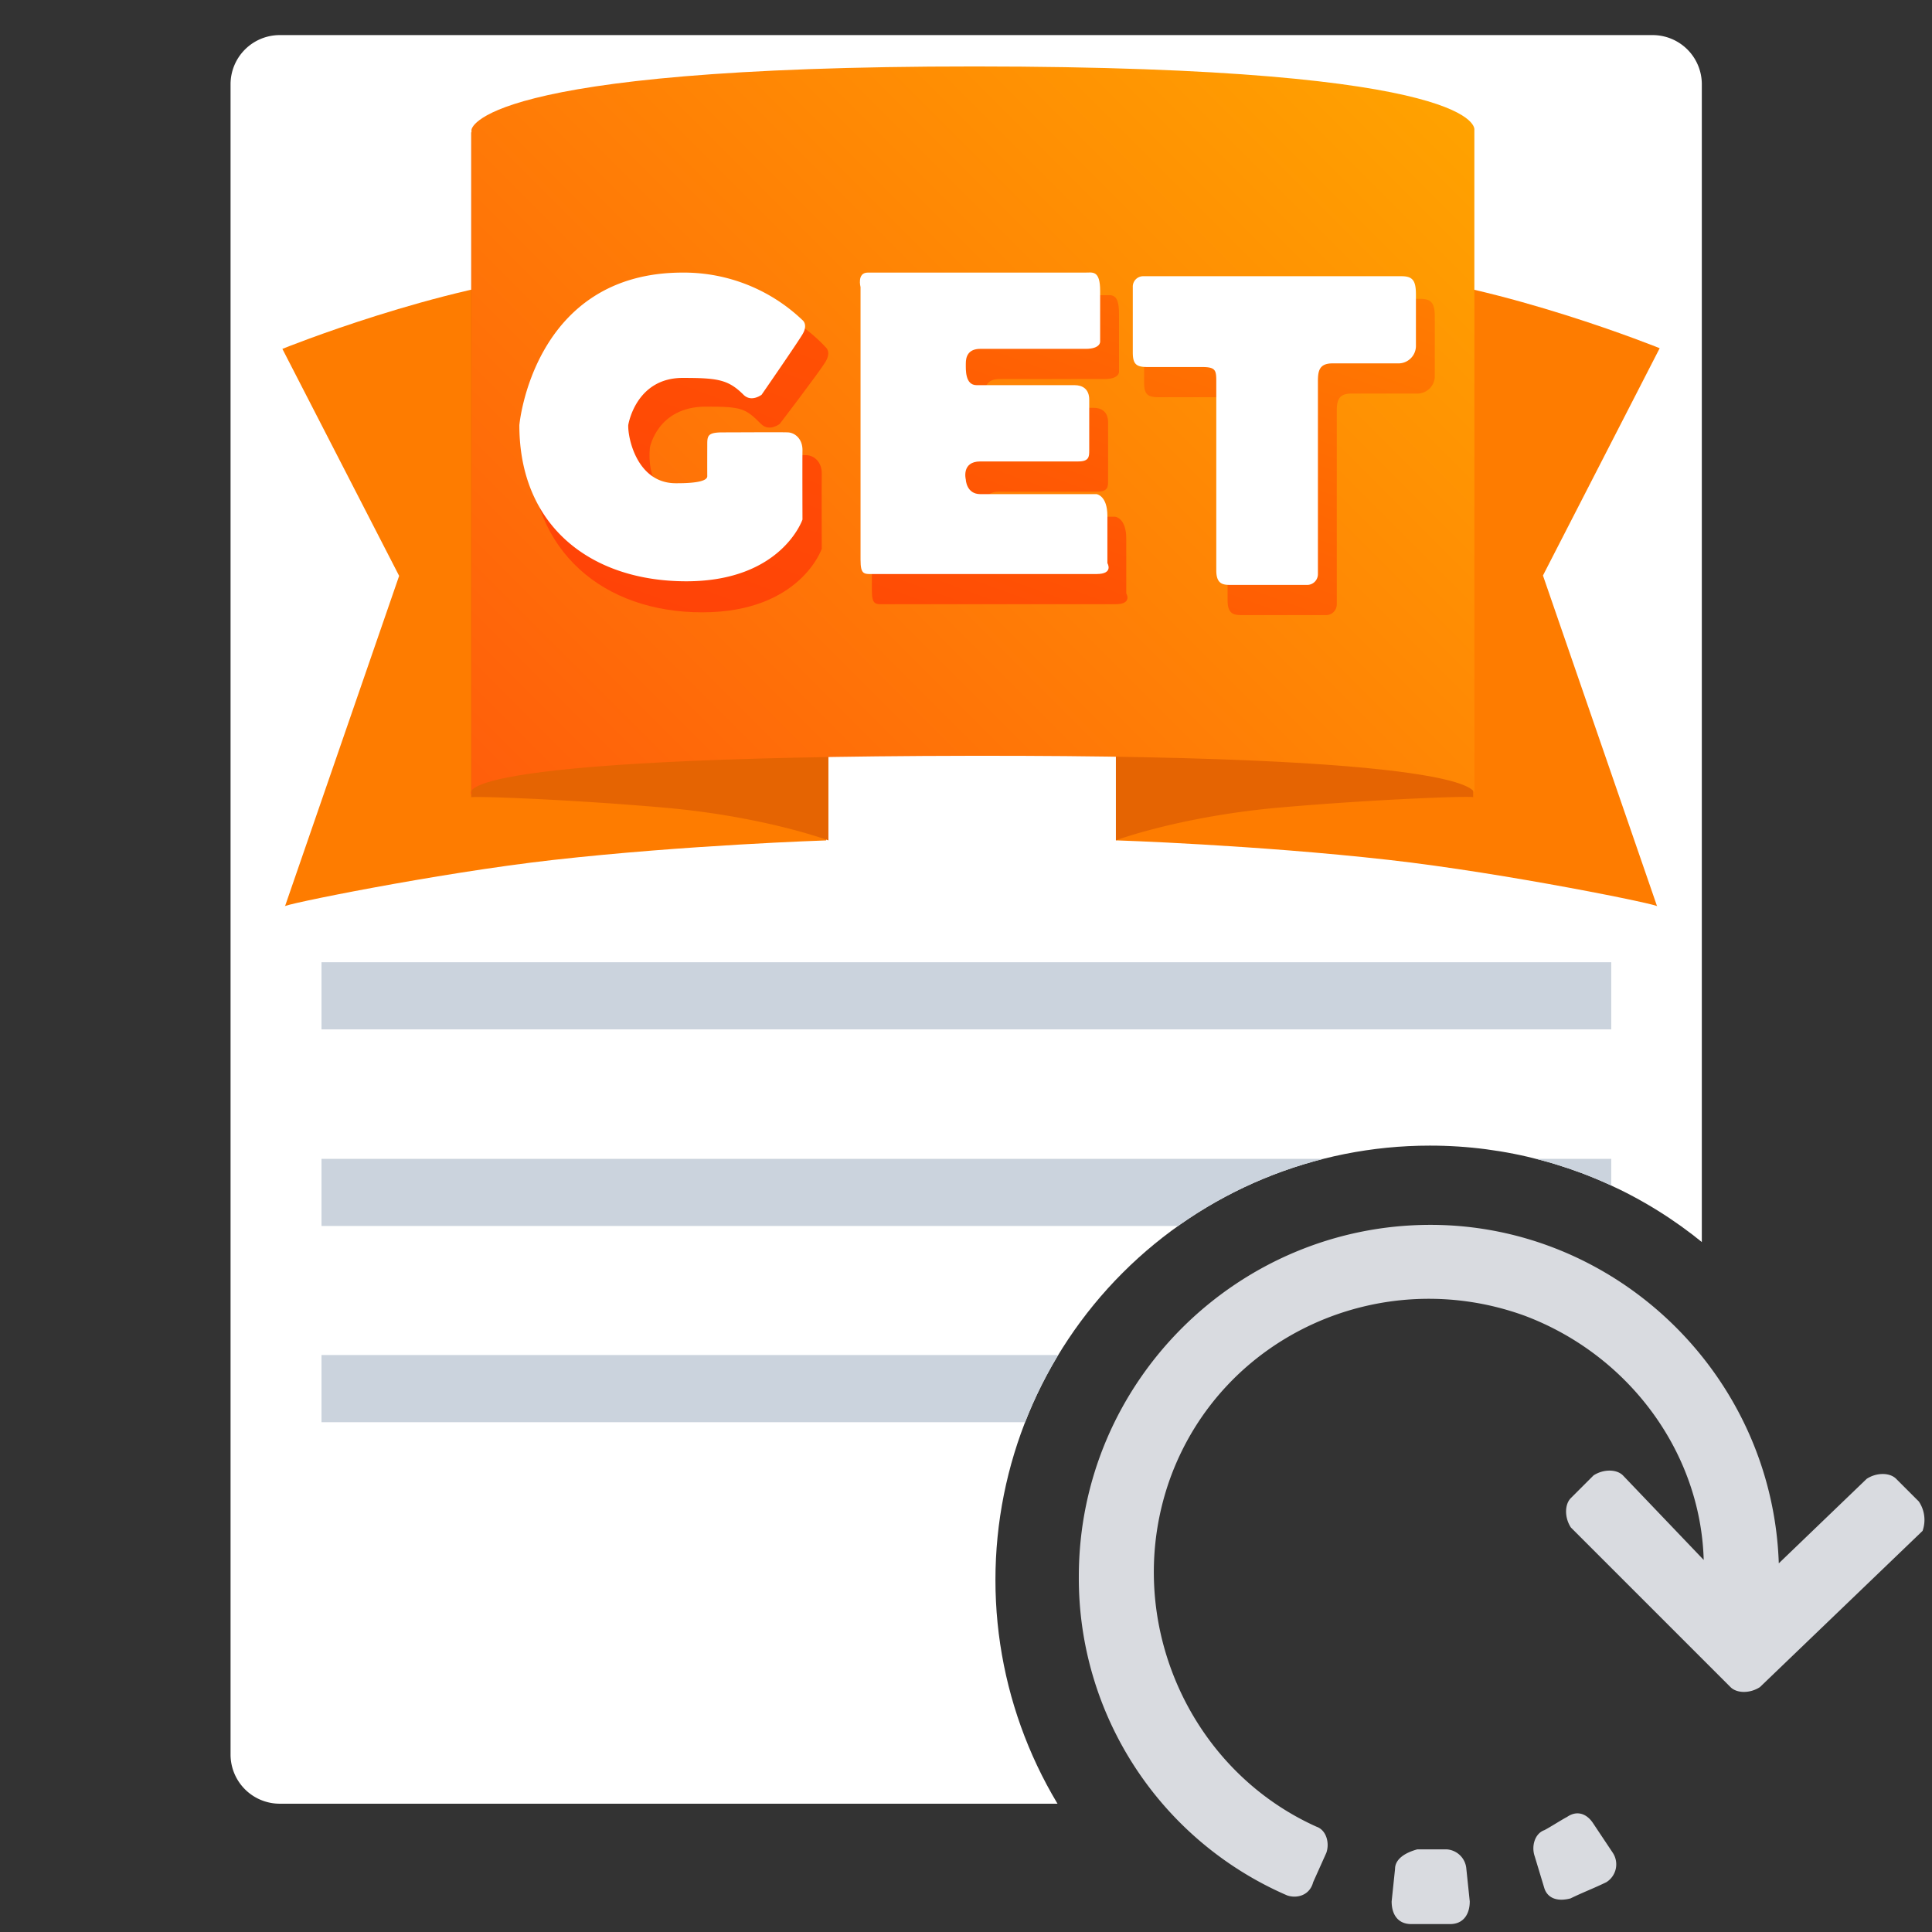 <svg xmlns="http://www.w3.org/2000/svg" xmlns:xlink="http://www.w3.org/1999/xlink" width="150" height="150" viewBox="0 0 512 512"><rect x="0" y="0" width="512" height="512" fill="#333333" stroke="none"/><defs><style>.cls-1{fill:none;}.cls-13,.cls-2,.cls-4{fill:#fff;}.cls-2{opacity:0;}.cls-3{clip-path:url(#clip-path);}.cls-5{fill:#cbd3dd;}.cls-6{fill:#d9dbe0;}.cls-7{fill:#fe7c00;}.cls-10,.cls-11,.cls-12,.cls-13,.cls-7,.cls-8,.cls-9{fill-rule:evenodd;}.cls-8{fill:#e56402;}.cls-9{fill:url(#名称未設定グラデーション_21);}.cls-10{fill:url(#名称未設定グラデーション_50);}.cls-11{fill:url(#名称未設定グラデーション_43);}.cls-12{fill:url(#名称未設定グラデーション_36);}</style><clipPath id="clip-path"><path class="cls-1" d="M508.6,511.6H3.5V6.4H508.7V511.6Zm-129.7-208a115.1,115.1,0,0,0,0,230.2c63.5,0,114.3-52.4,114.3-116A114.183,114.183,0,0,0,378.9,303.6Z"/></clipPath><linearGradient id="名称未設定グラデーション_21" x1="147.173" y1="232.882" x2="368.719" y2="11.335" gradientUnits="userSpaceOnUse"><stop offset="0" stop-color="#ff5e0b"/><stop offset="1" stop-color="#ffa200"/></linearGradient><linearGradient id="名称未設定グラデーション_50" x1="316.918" y1="159.074" x2="349.687" y2="69.04" gradientUnits="userSpaceOnUse"><stop offset="0" stop-color="#ff5d03"/><stop offset="1" stop-color="#ff7c01"/></linearGradient><linearGradient id="名称未設定グラデーション_43" x1="247.962" y1="165.689" x2="281.515" y2="73.501" gradientUnits="userSpaceOnUse"><stop offset="0" stop-color="#ff4b05"/><stop offset="1" stop-color="#ff6902"/></linearGradient><linearGradient id="名称未設定グラデーション_36" x1="168.403" y1="159.499" x2="197.754" y2="78.858" gradientUnits="userSpaceOnUse"><stop offset="0" stop-color="#ff4307"/><stop offset="1" stop-color="#ff5104"/></linearGradient></defs><g id="レイヤー_2" data-name="レイヤー 2"><g id="レイヤー_1-2" data-name="レイヤー 1"><rect id="Layer_1" data-name="Layer 1" class="cls-2" width="512" height="512"/><g id="レイヤー_3" data-name="レイヤー 3"><g class="cls-3"><path class="cls-4" d="M375.9,478V415.9a13.038,13.038,0,0,1,13-13H451V22.3a13.038,13.038,0,0,0-13-13H74.1a13.038,13.038,0,0,0-13,13V465a13.038,13.038,0,0,0,13,13Z"/></g><g class="cls-3"><rect class="cls-5" x="85.2" y="255" width="341.8" height="17.8"/><rect class="cls-5" x="85.2" y="307.1" width="341.8" height="17.8"/><rect class="cls-5" x="85.2" y="359.1" width="341.8" height="17.8"/></g><g id="レイヤー_2-2" data-name="レイヤー 2"><path class="cls-6" d="M416.2,503.1c3.5-1.7,6-2.6,9.5-4.3a5.572,5.572,0,0,0,1.7-7.8l-5.2-7.8c-1.7-2.6-4.3-3.5-6.9-1.7-1.7.9-4.3,2.6-6,3.5-2.6.9-3.5,4.3-2.6,6.9l2.6,8.6C410.2,503.1,412.8,504,416.2,503.1Z"/><path class="cls-6" d="M508.5,397.9l-6-6c-1.7-1.7-5.2-1.7-7.8,0l-23.3,22.4c-1.7-50-43.1-89.7-92.3-89.7-50.9,0-93.2,41.4-93.2,93.2a91.561,91.561,0,0,0,55.2,84.5c2.6.9,6,0,6.9-3.5l3.5-7.8c.9-2.6,0-6-2.6-6.9-34.5-15.5-51.8-56.1-38.8-92.3,13.8-38,56.1-56.9,94-43.1,27.6,10.4,46.6,36.2,47.4,64.7L430.1,391c-1.7-1.7-5.2-1.7-7.8,0l-6,6c-1.7,1.7-1.7,5.2,0,7.8l42.3,42.3c1.7,1.7,5.2,1.7,7.8,0l43.1-41.4A8.7,8.7,0,0,0,508.5,397.9Z"/><path class="cls-6" d="M369.7,495.3l-.9,8.6c0,3.5,1.7,6,5.2,6h10.3c3.5,0,5.2-2.6,5.2-6l-.9-8.6a5.592,5.592,0,0,0-5.2-5.2h-7.8C372.3,491,369.7,492.7,369.7,495.3Z"/></g></g><path class="cls-7" d="M439.833,92.281s-41.614-16.857-75.111-19.917c-32.914-3.007-68.995-3.243-68.995-3.243V222.7s36.957,1.2,72.377,5.188c30.887,3.479,72.967,12.1,71.053,12.323L408.9,152.516Z"/><path class="cls-7" d="M74.833,92.455s41.615-16.84,75.112-19.9c32.914-3,69-3.238,69-3.238v153.4s-36.958,1.2-72.377,5.181c-30.887,3.473-72.967,12.078-71.053,12.305l30.261-87.592Z"/><path class="cls-8" d="M339.491,213.976c-26.525,2.3-43.792,8.713-43.764,8.722V40.69S318.8,34.7,339.694,33.556a342.265,342.265,0,0,1,50.7,1.3V211.267C389.968,210.9,365.5,211.724,339.491,213.976Z"/><path class="cls-8" d="M175.776,214.01c26.524,2.293,43.792,8.7,43.764,8.713V40.9s-23.077-5.986-43.967-7.124a342.913,342.913,0,0,0-50.7,1.3V211.3C125.3,210.935,149.763,211.761,175.776,214.01Z"/><path class="cls-9" d="M124.947,34.426s.489-16.855,133.415-16.817c136,.039,132.358,16.817,132.358,16.817v176.23s7.862-10.554-133.048-10.362c-144.484.2-132.725,10.362-132.725,10.362Z"/><path class="cls-10" d="M306.088,79.2h70.3c2.941,0,3.847,1.094,3.847,4.812V99.488a4.64,4.64,0,0,1-4.809,4.812H358.109c-3.561,0-3.848,2.1-3.848,4.812v51.01a2.849,2.849,0,0,1-2.886,2.887h-22.2c-1.981,0-3.847-.118-3.847-3.85V109.112c0-3.019-.158-3.849-3.848-3.849H307.05c-2.8,0-3.848-.647-3.848-3.85V82.089A2.766,2.766,0,0,1,306.088,79.2Z"/><path class="cls-11" d="M232.98,78.239H292.7c1.823,0,3.847-.681,3.847,4.812V98.526s.153,1.924-3.847,1.924H264.8c-3.318,0-3.848,2.191-3.848,3.85s-.233,3.775,2.886,3.775h25.973c1.914,0,3.847.9,3.847,3.85V127.4c0,1.62-.051,2.887-2.885,2.887H264.8c-5.112,0-3.848,4.812-3.848,4.812s.125,1.85,3.848,1.85h30.782s2.886.325,2.886,5.775v14.511s1.756,2.888-2.886,2.888H234.9c-2.918,0-3.848.377-3.848-3.85V82.089S230.035,78.239,232.98,78.239Z"/><path class="cls-12" d="M140.5,118.647s3.7-41.634,44.585-41.634c20.685,0,33.664,14.946,33.664,14.946s1.668,1.158.032,3.906c-1.551,2.607-12.156,16.488-12.156,16.488s-2.787,2.157-4.944,0c-4.149-4.149-5.064-4.593-14.6-4.593-12.892,0-14.861,10.887-14.861,10.887-.722,7.576,2.414,15.791,12.88,15.861,6.541.043,6.7-.827,6.689-1.907-.012-1.5-.012-5.216,0-8.034s-.237-3.936,4.191-3.937,15.967-.088,17.834,0,4.021,1.724,3.963,4.956,0,19.835,0,19.835-5.691,16.852-31.7,16.852S140.5,146.272,140.5,118.647Z"/><path class="cls-13" d="M303.088,73.2h68.3c2.941,0,3.847,1.094,3.847,4.812V91.488a4.64,4.64,0,0,1-4.809,4.812H353.109c-3.561,0-3.848,2.1-3.848,4.812v51.01a2.849,2.849,0,0,1-2.886,2.887h-20.2c-1.981,0-3.847-.118-3.847-3.85V101.112c0-3.019-.158-3.849-3.848-3.849H304.05c-2.8,0-3.848-.647-3.848-3.85V76.089A2.766,2.766,0,0,1,303.088,73.2Z"/><path class="cls-13" d="M229.98,72.239H287.7c1.823,0,3.847-.681,3.847,4.812V90.526s.153,1.924-3.847,1.924H259.8c-3.318,0-3.848,2.191-3.848,3.85s-.233,5.775,2.886,5.775h25.973c1.914,0,3.847.9,3.847,3.85V119.4c0,1.62-.051,2.887-2.885,2.887H259.8c-5.112,0-3.848,4.812-3.848,4.812s.125,3.85,3.848,3.85h30.782s2.886.325,2.886,5.775v12.511s1.756,2.888-2.886,2.888H231.9c-2.918,0-3.848.377-3.848-3.85V76.089S227.035,72.239,229.98,72.239Z"/><path class="cls-13" d="M137.633,112.662s3.588-40.423,43.288-40.423a45.515,45.515,0,0,1,31.712,12.57s1.62,1.124.032,3.792c-1.507,2.531-10.832,16.008-10.832,16.008s-2.705,2.094-4.8,0c-4.028-4.028-6.858-4.459-16.112-4.459-12.517,0-14.429,12.512-14.429,12.512-.129,3.45,2.343,15.331,12.505,15.4,6.351.042,8.445-.8,8.436-1.852-.012-1.461-.012-5.064,0-7.8s-.23-3.822,4.069-3.822,15.5-.086,17.315,0,3.9,1.673,3.848,4.812,0,18.286,0,18.286-5.526,16.362-30.782,16.362S137.633,139.482,137.633,112.662Z"/></g></g></svg>
